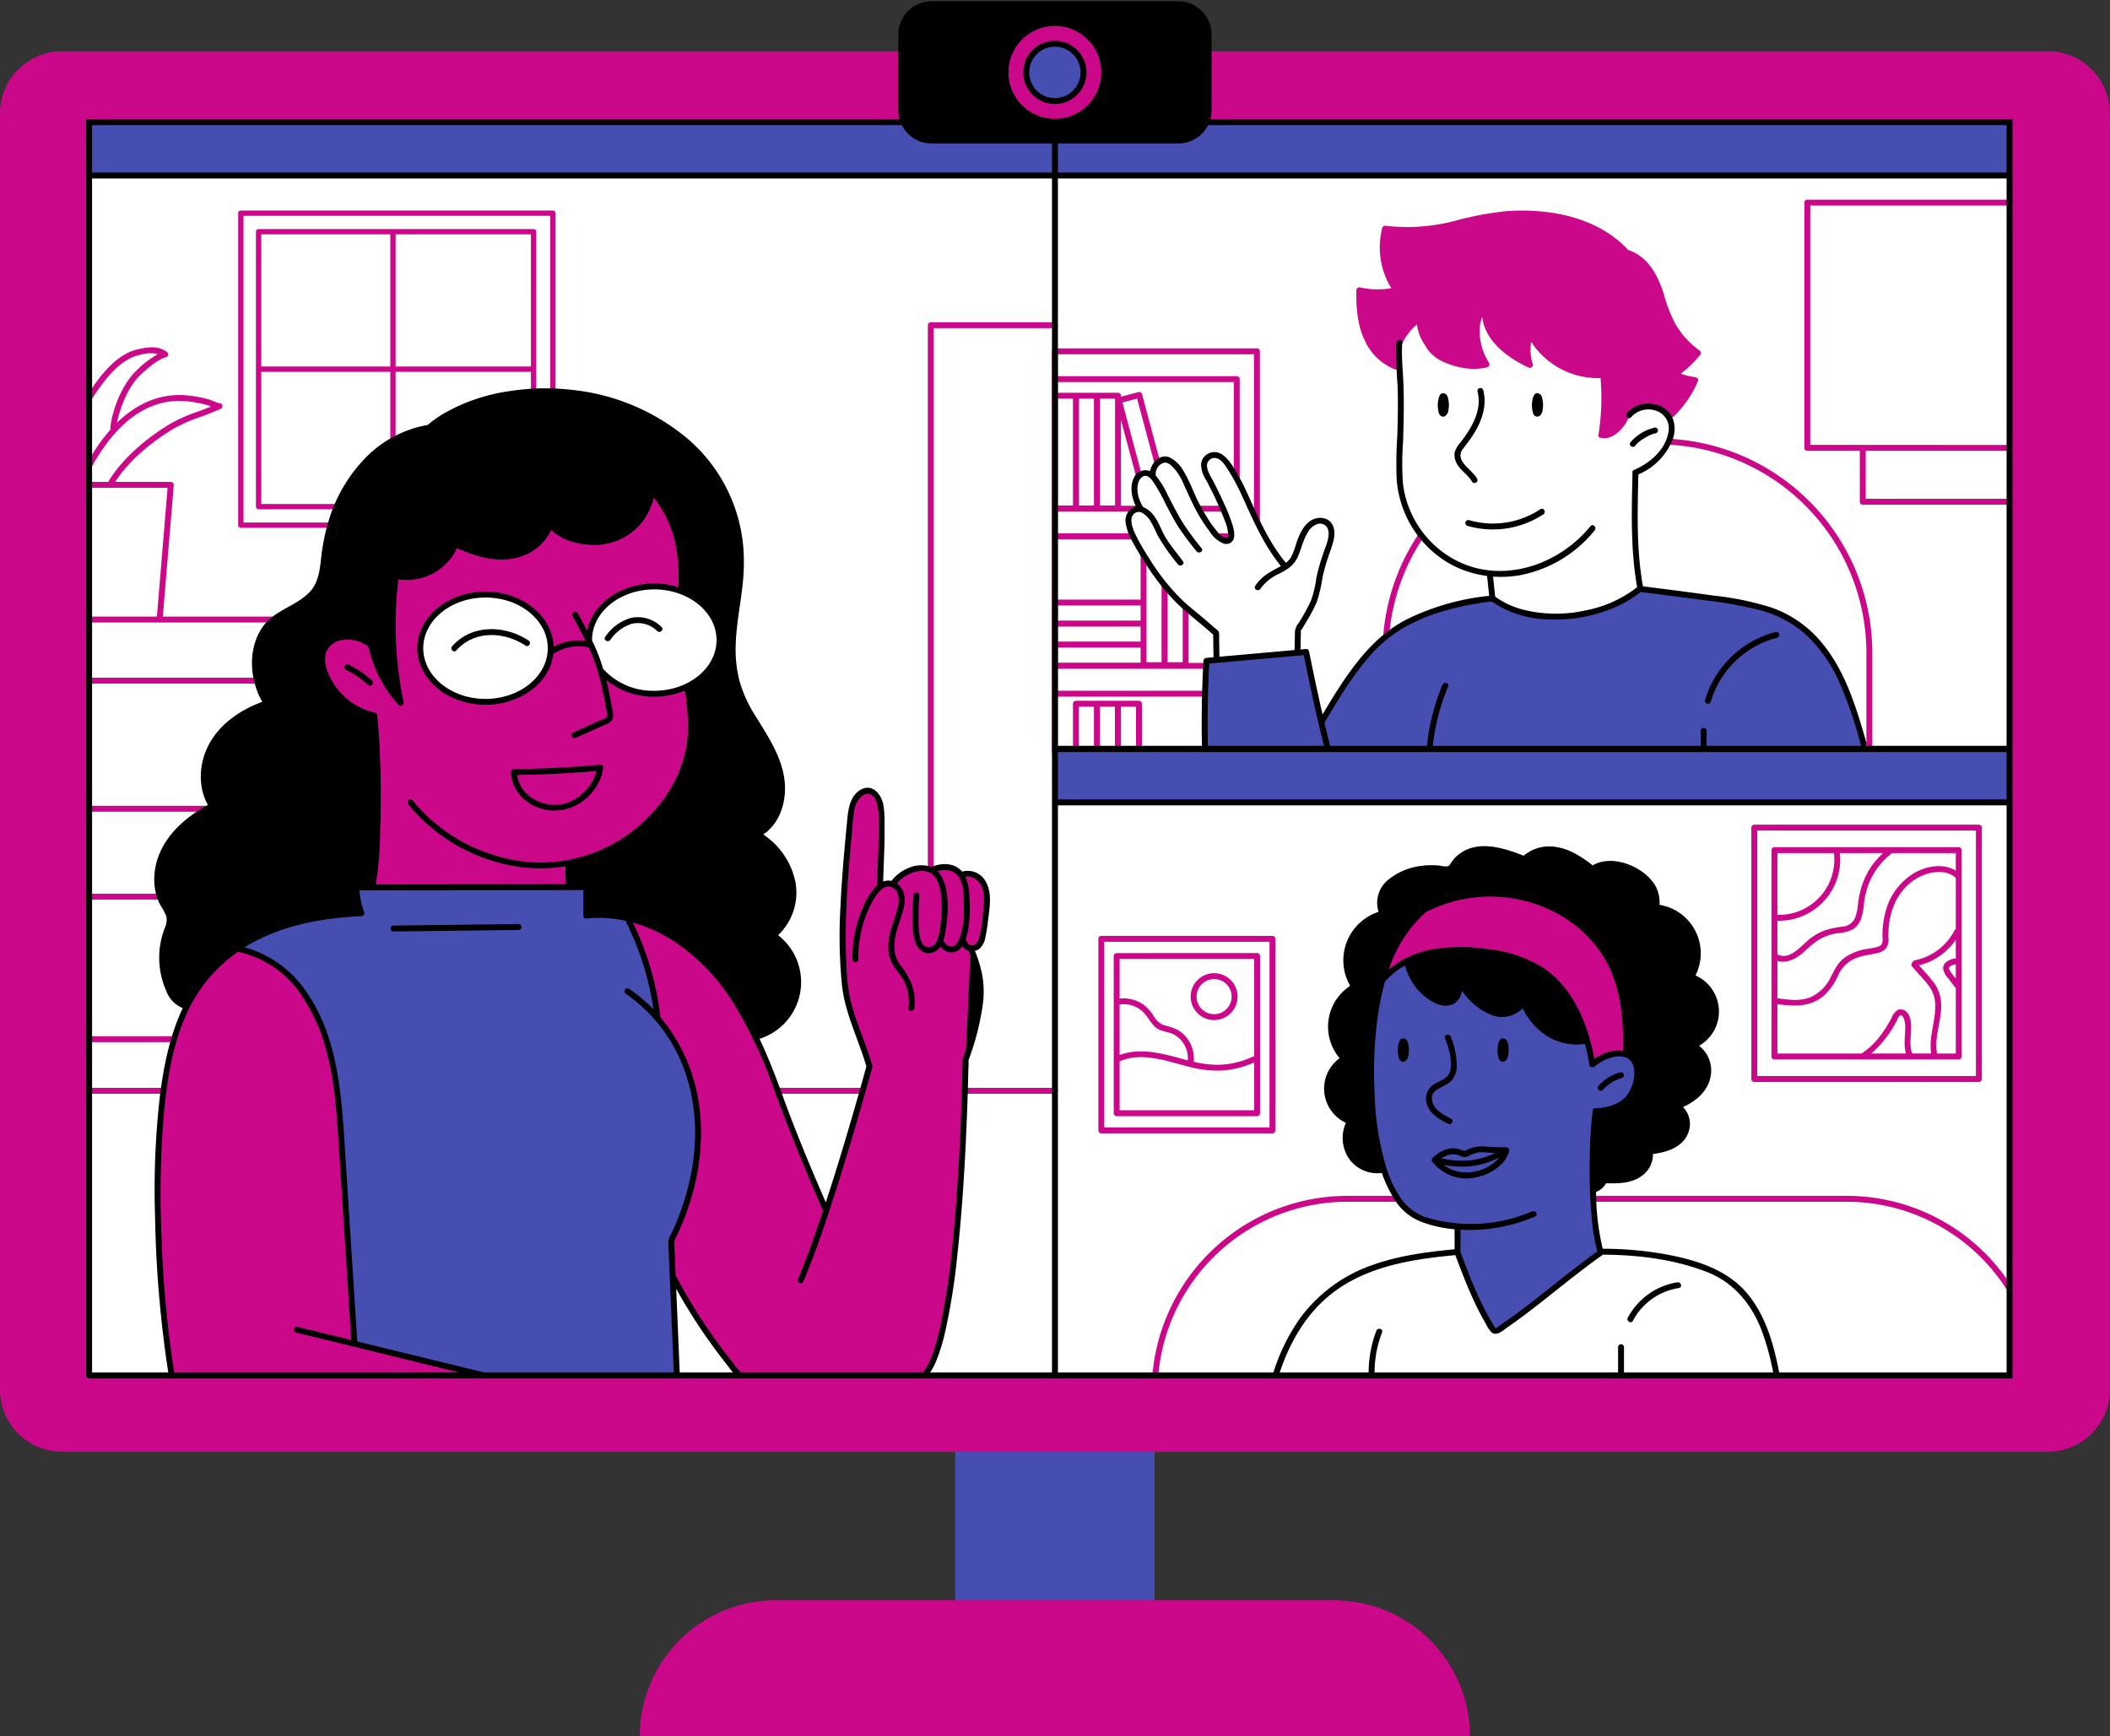 <?xml version="1.0" encoding="UTF-8" standalone="no"?><svg xmlns="http://www.w3.org/2000/svg" xmlns:xlink="http://www.w3.org/1999/xlink" data-name="Layer 1" fill="#000000" height="402.7" preserveAspectRatio="xMidYMid meet" version="1" viewBox="-0.0 -0.3 489.4 402.7" width="489.4" zoomAndPan="magnify"><rect x="-0.0" y="-0.3" width="489.4" height="402.7" fill="#333333" stroke="none"/><g id="change1_1"><path d="M478.826,327.655H13.707V18.828H478.826Z" fill="#ffffff"/></g><g id="change2_1"><path d="M159.303,158.997c-4.99,2.141-9.241,1.528-14.337.225a4.859,4.859,0,0,0-1.609-.959c-1.217-.43-3.408-1.762-3.73-2.372a20.456,20.456,0,0,1-.796-2.89,26.981,26.981,0,0,0-1.696-3.873,4.429,4.429,0,0,0-.556-.819,5.236,5.236,0,0,0-.202-.738,2.878,2.878,0,0,0,.115-.37,15.718,15.718,0,0,1,3.533-7.003,9.277,9.277,0,0,1,2.961-2.379,4.396,4.396,0,0,0,1.08-.167c2.078-.604,4.398-1.614,6.572-1.778,2.379-.179,4.726.561,7.126.37a4.2,4.2,0,0,0,4.118-4.118,13.175,13.175,0,0,0-1.353-5.622,4.283,4.283,0,0,0-.537-.875,42.351,42.351,0,0,0-5.582-12.213,4.172,4.172,0,0,0-7.111,0c-3.654,5.706-7.362,7.789-14.114,7.96-1.508.038-2.937.086-4.345.196.002-.019.011-.035.011-.054V49.146a.616.616,0,0,0-.616-.616H55.86a.616.616,0,0,0-.616.616v72.372a.616.616,0,0,0,.616.616h68.953c-.649.136-1.302.291-1.97.487-5.476,1.607-9.514,4.066-15.35,2.524-2.593-.685-4.191-1.137-6.688.356-2.437,1.457-4.853,2.999-7.29,4.46-2.151,1.29-3.634,2.412-4.483,4.848-1.134,3.255-.758,7.311-.809,10.711-.034,2.311-.017,4.623.039,6.934a19.446,19.446,0,0,0-3.037-4.4,7.409,7.409,0,0,0-11.877,1.777c-2.028,4.077.779,9.816,3.343,13.019,2.143,2.678,5.013,4.888,8.194,5.241a237.813,237.813,0,0,1-.706,28.477,4.441,4.441,0,0,0,.015.937,4.164,4.164,0,0,0-1.224,2.678c-.011.082-.014.165-.02.248-.001.059-.005.117-.004.176a4.159,4.159,0,0,0,.981,2.854c1.883,2.29,5.303,1.833,7.921,1.703l.006,0c6.436,1.28,13.467.528,19.901.446,7.218-.092,16.645,1.367,23.163-2.037a3.631,3.631,0,0,0,1.895-2.184c3.235-.323,6.062-.35,9.041-2.421a41.231,41.231,0,0,0,8.395-8.546,57.601,57.601,0,0,0,10.517-21.886,3.902,3.902,0,0,0-.383-2.975C167.673,163.012,163.766,157.082,159.303,158.997ZM56.477,120.902V49.763h71.14v71.14ZM127.834,151.82c-.529,1.162-1.086,2.31-1.645,3.458-.155.281-.314.559-.443.853-.236.281-.476.56-.695.852a8.449,8.449,0,0,0-.695,1.105,2.996,2.996,0,0,0-.411.218,26.052,26.052,0,0,1-6.274,3.464c-1.622.581-3.287.741-4.893,1.22a2.655,2.655,0,0,0-.332-.096c-5.57-.76-9.521-3.143-13.387-6.72a14.693,14.693,0,0,1-.663-1.664c-.922-2.905-.565-6.19-.223-9.287a15.438,15.438,0,0,1,6.8-6.148,15.704,15.704,0,0,1,6.13-1.687,3.424,3.424,0,0,0,1.843.034c.431.166.843.393,1.287.527,1.095.33,2.238.313,3.33.678a17.589,17.589,0,0,0,3.647.91,18.763,18.763,0,0,1,3.135,2.73c1.382,1.506,2.141,3.54,3.194,5.271a40.326,40.326,0,0,1,.325,4.238C127.855,151.792,127.842,151.804,127.834,151.82Zm-4.072-98.994H59.982a.616.616,0,0,0-.617.617v63.779a.616.616,0,0,0,.617.616h63.78a.616.616,0,0,0,.616-.616V53.443A.616.616,0,0,0,123.762,52.826Zm-33.233,63.779h-29.93V85.948h29.93Zm0-31.89h-29.93V54.059h29.93Zm32.616,31.89H91.762V85.948h31.384Zm0-31.89H91.762V54.059h31.384ZM295.137,262.593a.686.686,0,0,0,.686-.686V217.471a.686.686,0,0,0-.686-.686h-39.693a.686.686,0,0,0-.686.686v44.435a.686.686,0,0,0,.686.686Zm-39.007-44.435h38.32V261.22h-38.32Zm35.447,2.614H259.005a.686.686,0,0,0-.686.686v36.464a.686.686,0,0,0,.686.686h32.572a.686.686,0,0,0,.686-.686v-36.464A.686.686,0,0,0,291.577,220.771Zm-31.886,11.92a.636.636,0,0,0,.064.003,6.457,6.457,0,0,1,5.575,1.952c1.193,1.272,1.865,3.056,3.499,3.878a26.909,26.909,0,0,0,2.772.823,5.996,5.996,0,0,1,2.245,1.544,6.27,6.27,0,0,1,1.655,4.757c-.505-.13-1.011-.26-1.514-.397-4.651-1.268-9.642-2.577-14.296-.835Zm31.2,24.544h-31.2V245.893c5.097-2.254,10.749-.1,15.804,1.179a25.837,25.837,0,0,0,8.028.939,21.322,21.322,0,0,0,7.367-1.871Zm0-12.45a.682.682,0,0,0-.405.051,19.597,19.597,0,0,1-8.047,1.845,23.782,23.782,0,0,1-5.589-.71.678.678,0,0,0,.022-.069,7.518,7.518,0,0,0-1.609-5.451,7.602,7.602,0,0,0-2.197-1.921,17.368,17.368,0,0,0-3.198-1.054,5.148,5.148,0,0,1-2.358-2.225,10.257,10.257,0,0,0-2.026-2.315,7.884,7.884,0,0,0-5.793-1.594v-9.197h31.2Zm115.32-53.115v58.314a.686.686,0,0,0,.686.686h52.092a.686.686,0,0,0,.686-.686V191.67a.686.686,0,0,0-.686-.686H406.897A.686.686,0,0,0,406.211,191.67Zm1.373.686h50.719v56.941H407.584Zm-123.428-74.05c.021.026.046.047.068.073H278.341c-.048-.143-.095-.287-.152-.426a7.664,7.664,0,0,0-.432-.946h5.545c.025.056.045.115.071.17.033.073.069.144.109.213A7.855,7.855,0,0,0,284.156,118.306Zm8.064,55.893V151.885c-.453.07-.912.113-1.373.139v21.489h-3.303v-12.9a.686.686,0,0,0-.686-.686H245.356v-5.091h41.501a.686.686,0,0,0,.686-.686v-1.903c-.055.012-.11.019-.165.033a2.615,2.615,0,0,1-1.208.019v1.165H275.686V140.968c-.009-.011-.02-.02-.029-.031q-.057-.057-.11-.119c-.057-.067-.119-.13-.179-.195a2.065,2.065,0,0,1-.203-.12c-.221-.155-.434-.326-.644-.495q-.062-.05-.12-.105c-.031-.029-.058-.063-.088-.094v13.502h-3.493V136.305c-.152-.114-.3-.234-.446-.355a1.726,1.726,0,0,1-.209-.206,5.488,5.488,0,0,1-.569-.755,3.486,3.486,0,0,1-.177-.405v18.728h-3.493V129.543c-.016-.021-.034-.042-.051-.063-.094-.121-.2-.245-.283-.377a2.034,2.034,0,0,1-.141-.277,8.561,8.561,0,0,1-.481-1.327c-.008-.028-.005-.056-.011-.085-.024-.044-.041-.092-.064-.137a.676.676,0,0,0-.342.581v10.927H245.356v-14h17.831a2.685,2.685,0,0,1-.632-1.046,1.992,1.992,0,0,1-.061-.327H245.356v-5.033h17.686a2.988,2.988,0,0,1,1.379-.658,7.617,7.617,0,0,1-.392-.714h-4.03V97.091l3.628,13.566a2.875,2.875,0,0,1,.663-.603,2.182,2.182,0,0,1,.535-.23l-4.484-16.768,3.402-.909,4.079,15.254a2.773,2.773,0,0,1,1.189-.866l-4.12-15.405a.693.693,0,0,0-.84-.487l-4.053,1.083v-.232a.686.686,0,0,0-.686-.686H245.356V88.327h40.815v21.381c.152.19.304.38.445.579.114.162.217.331.315.502.203.355.386.721.596,1.072.007.013.01.028.017.041V87.641a.686.686,0,0,0-.686-.686H245.356V81.881h45.491v38.593a2.772,2.772,0,0,1,1.373,1.18V81.195a.686.686,0,0,0-.686-.686H244.67a.686.686,0,0,0-.686.686v93.004a.686.686,0,0,0,.686.686h46.864A.686.686,0,0,0,292.219,174.199Zm-46.845-34.042h19.18v3.493h-19.18Zm0,4.894h19.18v3.464h-19.18Zm0,4.866h19.18v3.492h-19.18Zm9.759-57.736h3.493v24.766h-3.493Zm-4.865,0h3.464v24.766h-3.464Zm-4.894,0h3.492v24.766h-3.492Zm8.358,80.682H250.24v-9.239h3.493Zm4.865,0h-3.464v-9.239h3.464Zm4.894,0H259.999v-9.239h3.492Zm22.679,0H264.864v-9.926a.686.686,0,0,0-.686-.686H249.553a.686.686,0,0,0-.686.686v9.926h-3.511V161.299h40.815Zm-4.657-49.35c-.029-.033-.057-.068-.087-.101h4.545a2.703,2.703,0,0,0-.147.842c-.002.177-.012.353-.016.53h-2.876a3.899,3.899,0,0,0-.519-.591c-.227-.201-.474-.382-.719-.561C281.637,123.589,281.576,123.551,281.514,123.513ZM454.316,196.214H411.57a.686.686,0,0,0-.686.686v47.853a.686.686,0,0,0,.686.686h20.098a.564.564,0,0,0,.489,0h22.16a.686.686,0,0,0,.686-.686V196.9A.686.686,0,0,0,454.316,196.214Zm-42.06,1.373H425.377c.001.008-.003.013-.002.022a12.828,12.828,0,0,1-13.119,14.292Zm0,15.687a14.19,14.19,0,0,0,14.491-15.665c-.001-.008-.006-.014-.007-.022h10.02a17.8,17.8,0,0,0-3.853,4.989,20.206,20.206,0,0,0-1.967,6.931,10.546,10.546,0,0,1-.745,3.241,3.409,3.409,0,0,1-2.777,1.886,21.783,21.783,0,0,0-4.036.827,13.032,13.032,0,0,0-3.431,1.865c-2.023,1.54-4.778,5.301-7.696,3.743ZM434.04,244.067a25.532,25.532,0,0,0,5.972-7.741,3.383,3.383,0,0,1,.603-1.023c.364-.3.734.139.888.455a6.183,6.183,0,0,1,.385,2.829c-.051,1.833-.353,3.702.198,5.48Zm19.59-17.371-.376-.499a8.415,8.415,0,0,1-1.117-1.583.586.586,0,0,1-.028-.505c.012-.021.032-.059.039-.067.043-.056-.05.045.031-.044.038-.041.078-.08.119-.117.015-.014.014-.014.014-.016.011-.007.013-.008.036-.024a3.343,3.343,0,0,1,1.261-.478c.008-.002.013-.008.021-.01Zm0-4.631a.738.738,0,0,0-.386-.026c-1.225.278-2.716.99-2.532,2.491a4.513,4.513,0,0,0,1.13,2.058l1.526,2.024a.901.901,0,0,0,.263.228v15.227h-4.41a.735.735,0,0,0,.017-.307c-.606-3.941,1.32-7.756.959-11.705a8.571,8.571,0,0,0-1.771-4.579c-1.038-1.343-2.207-2.596-3.348-3.859a14.574,14.574,0,0,0,8.553-5.931Zm0-6.845a.597.597,0,0,0-.291.279,13.216,13.216,0,0,1-9.211,6.944.557.557,0,0,0-.455.395.706.706,0,0,0-.176,1.074c1.266,1.432,2.61,2.825,3.793,4.327a7.651,7.651,0,0,1,1.577,4.98c-.034,3.669-1.507,7.151-.959,10.847H443.52c-.002-.006,0-.011-.003-.017-.61-1.611-.358-3.321-.275-4.998.073-1.476.118-3.548-1.046-4.66a1.862,1.862,0,0,0-2.12-.376,3.851,3.851,0,0,0-1.338,1.784,29.951,29.951,0,0,1-2.793,4.388,18.101,18.101,0,0,1-4.168,3.88H412.256V232.615c3.87.545,7.823.729,10.921-2.084a14.351,14.351,0,0,0,3.15-4.535,7.594,7.594,0,0,1,4.036-4.006c1.703-.724,3.491-.794,5.249-1.264a3.512,3.512,0,0,0,1.828-1.04,3.644,3.644,0,0,0,.556-2.593c-.085-4.125,1.02-8.481,3.93-11.533a11.63,11.63,0,0,1,5.435-3.282c2.048-.532,4.547-.508,6.19,1a.658.658,0,0,0,.079.047Zm0-13.562c-2.794-1.762-6.665-1.107-9.441.428a14.664,14.664,0,0,0-6.783,8.835,20.563,20.563,0,0,0-.782,6.173,3.07,3.07,0,0,1-.14,1.582,1.741,1.741,0,0,1-1.01.662,24.774,24.774,0,0,1-2.756.517,12.414,12.414,0,0,0-4.909,2.009c-1.679,1.241-2.337,2.962-3.312,4.73a9.518,9.518,0,0,1-4.651,4.454c-2.409.936-5.101.562-7.589.196v-8.671c2.154.715,4.439-.542,6.085-1.995a24.354,24.354,0,0,1,3.463-2.857,11.798,11.798,0,0,1,4.348-1.55,8.496,8.496,0,0,0,3.765-1,4.933,4.933,0,0,0,1.787-2.507,16.53,16.53,0,0,0,.653-3.508,18.297,18.297,0,0,1,.861-3.85,16.752,16.752,0,0,1,5.38-7.518.643.643,0,0,0,.166-.201H453.63ZM281.606,236.315a5.439,5.439,0,1,0-5.439-5.439A5.445,5.445,0,0,0,281.606,236.315Zm0-9.506a4.067,4.067,0,1,1-4.067,4.067A4.072,4.072,0,0,1,281.606,226.808Zm97.77,13.354a4.897,4.897,0,0,1-.301,1.266,3.553,3.553,0,0,1-1.695,4.875l-4.413,2.239a4.174,4.174,0,0,1-6.196-3.555c-1.421-21.164-27.3-27.018-42.398-15.981-2.883,2.107-7.184-1.415-6.049-4.65,2.818-8.029,5.079-12.452,13.178-15.908,8.21-3.504,14.49-4.214,23.044-1.638C369.316,211.258,380.96,224.049,379.375,240.163ZM316.528,78.65c-1.71-3.613-2.008-7.675-1.924-11.616a.696.696,0,0,1,.869-.662,18.77,18.77,0,0,0,7.233.185A18.104,18.104,0,0,1,320.604,52.57a.687.687,0,0,1,.662-.504,44.02,44.02,0,0,0,16.067-1.101,74.334,74.334,0,0,1,11.916-2.27,47.553,47.553,0,0,1,10.222.286c6.784.939,13.485,3.591,18.187,8.718,4.65,1.51,6.941,5.99,8.306,10.378a30.635,30.635,0,0,0,2.885,7.191,20.005,20.005,0,0,0,5.312,5.714.702.702,0,0,1,.139,1.078,25.332,25.332,0,0,1-4.45,4.306,13.951,13.951,0,0,0,3.352.819.699.699,0,0,1,.593,1.033,25.335,25.335,0,0,1-5.583,8.095.695.695,0,0,1-1.145-.672,1.337,1.337,0,0,1-.524-.17,3.399,3.399,0,0,1-.608-.489,11.327,11.327,0,0,0-4.125-.812A6.885,6.885,0,0,0,378.062,95.72a.456.456,0,0,1-.013.069,9.18,9.18,0,0,1-4.194,5.195,1.547,1.547,0,0,0-.362.08,5.336,5.336,0,0,1-.943.273,6.122,6.122,0,0,1-.909.001,5.417,5.417,0,0,1-.562-.147,4.227,4.227,0,0,1-.375-.215.731.731,0,0,1-.002-.11,54.494,54.494,0,0,0,.535-13.466,18.503,18.503,0,0,1-16.08-8.38,10.52,10.52,0,0,0,.371,5.159c.202.617-.507,1.009-1.008.775-4.867-2.276-10.085-6.147-10.726-11.738a9.12,9.12,0,0,0-.595,3.61,13.659,13.659,0,0,0,2.187,7.049.693.693,0,0,1-.41,1.008c-3.501.957-7.742.02-10.915-1.599a8.965,8.965,0,0,1-3.54-3.504,11.314,11.314,0,0,1-1.878-4.821,13.139,13.139,0,0,0-3.486,4.6.546.546,0,0,1-.672.329,6.818,6.818,0,0,0-.195,1.178,1.37,1.37,0,0,1-.248.687c.129.31.245.625.395.928a1.358,1.358,0,0,1-.232,1.576c.419.468.062,1.391-.646,1.127A12.942,12.942,0,0,1,316.528,78.65Zm70.627,22.823a49.794,49.794,0,0,1,47.115,49.663v22.877a.686.686,0,0,1-.686.686H321.359a.686.686,0,0,1-.686-.686V151.137a49.447,49.447,0,0,1,8.603-27.925,2.44,2.44,0,0,0,.974,1.007,48.081,48.081,0,0,0-8.205,26.918v22.19h110.853v-22.19A48.414,48.414,0,0,0,386.653,102.83,2.778,2.778,0,0,0,387.155,101.474Zm87.804-89.89H260.053a5.079,5.079,0,0,0-.698-1.376c-6.21-8.571-19.598-10.525-27.378-2.545a6.581,6.581,0,0,0-1.935,3.921H14.418A14.418,14.418,0,0,0,0,26.002V322.025a14.418,14.418,0,0,0,14.418,14.418h207.12l3.12,6.406,38.395-2.954,4.748-3.452H474.959a14.418,14.418,0,0,0,14.418-14.418V26.002A14.418,14.418,0,0,0,474.959,11.584Zm-8.857,91.315H419.876V47.385h46.226Zm-33.357,1.373h33.357v11.125H432.745ZM20.672,112.854h18.2L36.393,142.72H20.672Zm0-1.373v-3.112a.675.675,0,0,0,.602-.348c3.961-7.253,10.83-15.802,21.183-15.3a25.451,25.451,0,0,1,5.856,1.028c.068.023.234.091.444.177.063.025.125.05.184.074-1.078.44-2.119.826-3.136,1.204a36.379,36.379,0,0,0-6.315,2.796c-6.396,3.861-11.606,8.755-14.396,13.483Zm0-5.158V92.686a.676.676,0,0,0,.58-.306c2.748-4.344,6.51-9.448,11.302-10.388a8.228,8.228,0,0,1,4.104-.172,23.424,23.424,0,0,0-5.033,3.86c-4.14,3.938-6.122,11.46-6.022,13.688A42.061,42.061,0,0,0,20.672,106.323Zm0,135.118H40.227a92.933,92.933,0,0,0-2.163,10.59H20.672Zm0,11.963h17.196q-.511,3.944-.699,7.951a.439.439,0,0,0-.144.327c.284,6.672-.387,18.576,0,25.243.328,5.645.571,26.518,2.719,31.062.169.358,1.677.598,3.98.756H20.672ZM76.295,318.743c.467-.004.827-.005,1.045,0Zm5.61-8.365c-.285-.628.202-3.311-.363-3.682.013-1.238.107-2.532.058-3.296q-.261-3.998-.497-7.999-.512-8.667-.907-17.34c-.33-7.237-.886-15.485-1.775-22.718.04-.637.043-1.286.029-1.94h82.373a39.906,39.906,0,0,1,.9,6.758c.203,4.588-.599,9.049-1.365,13.553a42.055,42.055,0,0,1-1.339,6.132,45.902,45.902,0,0,1-2.998,6.628,1.315,1.315,0,0,0-.107.953,1.656,1.656,0,0,0-.13.337,4.916,4.916,0,0,0-.078,1.184c.003.298.024.595.046.891a30.859,30.859,0,0,0,.314,6.358.885.885,0,0,0,.09.217,1.287,1.287,0,0,0,.191.662c2.34,3.821,4.58,7.722,7.191,11.368q3.693,5.158,7.413,10.297H107.895C107.959,316.411,82.959,312.699,81.905,310.378Zm98.969-56.151a2.01,2.01,0,0,0,.199-.823H200.06c-1.117,3.554-2.394,7.075-3.478,10.579q-1.488,4.809-2.926,9.633c-.625,2.097-1.409,4.24-1.924,6.41-1.962-3.97-3.813-7.995-5.508-12.086q-1.534-3.701-2.926-7.458A56.337,56.337,0,0,0,180.874,254.227Zm33.723,64.516c2.216-2.153,2.878-5.247,3.592-8.236a68.832,68.832,0,0,0,1.94-11.556,3.023,3.023,0,0,0,.223-.815c.64-4.894,1.34-9.785,1.825-14.697.235-2.377.404-4.759.486-7.146a32.014,32.014,0,0,0,.107-3.967,113.368,113.368,0,0,0,.804-12.176q.119-3.373.239-6.745h20.876a.686.686,0,0,0,0-1.373H223.861a35.279,35.279,0,0,0-.123-6.005,2.251,2.251,0,0,0,.116-.237c1.651-4.423,3.408-8.932,3.867-13.668.418-4.315-1.126-8.386-2.519-12.402a3.63,3.63,0,0,0,2.967-2.47,13.46,13.46,0,0,0,.576-3.99c.094-1.333.201-2.667.28-4.001a8.327,8.327,0,0,0-.823-4.435,4.559,4.559,0,0,0-2.434-2.436,2.459,2.459,0,0,0-2.456.251c-.059.042-.113.091-.171.135-.046-.058-.086-.122-.134-.18a4.969,4.969,0,0,0-2.199-1.491,5.046,5.046,0,0,0-2.442-.068c-.148.017-.296.033-.446.036a2.166,2.166,0,0,0-1.345.543V75.827h28.112a.686.686,0,1,0,0-1.373H215.89a.686.686,0,0,0-.686.686V201.278a5.29,5.29,0,0,0-2.416-.176,9.126,9.126,0,0,0-3.45,1.304,6.669,6.669,0,0,0-2.388,2.299,3.022,3.022,0,0,0-2.38.375c-.037.024-.061.059-.098.084.164-3.227.278-6.457.277-9.689-.001-2.367-.034-4.738-.136-7.103-.082-1.919-.453-3.755-2.218-4.814a2.069,2.069,0,0,0-2.078,0c-2.394,1.407-2.838,4.038-3.093,6.583-.211,2.105-.349,4.216-.458,6.329a19.961,19.961,0,0,0-.768,7.068c-.299,2.752-.57,5.506-.714,8.265a57.85,57.85,0,0,0,.472,10.044,2.238,2.238,0,0,0-.024.277,52.593,52.593,0,0,0,1.652,13.202,47.852,47.852,0,0,0,2.207,6.298,18.311,18.311,0,0,0,2.421,4.43c-.403,2.006-.939,3.997-1.533,5.978H180.778l-3.231-7.531a33.65,33.65,0,0,1-2.294-5.896,2.878,2.878,0,0,0,1.383-3.171c-.549-3.113-2.815-5.582-4.861-7.851a68.703,68.703,0,0,0-6.376-6.206,72.222,72.222,0,0,0-15.049-9.944,2.929,2.929,0,0,0-3.092.233,1.492,1.492,0,0,0-1.311,2.075,87.239,87.239,0,0,1,6.522,21.974,1.213,1.213,0,0,0,.102.269,1.421,1.421,0,0,0,.312.738,40.404,40.404,0,0,1,7.597,15.31H78.384c-.465-6.331-3.114-13.109-5.615-17.817-2.015-3.791-4.373-7.593-7.959-10.08-3.353-2.326-6.816-2.776-10.372-4.239a3.737,3.737,0,0,0-4.799,1.275c-2.628-.332-5.476,1.266-5.4,4.604a33.712,33.712,0,0,1-.932,8.087,29.892,29.892,0,0,0-1.856,4.5,5.2,5.2,0,0,0-.85,1.706h-19.93V208.367h29.15a.686.686,0,0,0,0-1.373h-29.15V187.988H68.625a.686.686,0,1,0,0-1.373H20.672V158.272H67.975a.686.686,0,1,0,0-1.373H20.672V144.093H67.975a.686.686,0,1,0,0-1.373H37.77l2.531-30.497c.001-.009-.004-.018-.003-.027s.006-.019.006-.029a.647.647,0,0,0-.022-.109.678.678,0,0,0-.026-.129.654.654,0,0,0-.066-.118.431.431,0,0,0-.175-.188.655.655,0,0,0-.105-.071.686.686,0,0,0-.135-.039.634.634,0,0,0-.1-.029c-.009-.001-.017.004-.027.003s-.02-.006-.03-.006H26.715c2.768-4.319,7.594-8.751,13.485-12.309a35.538,35.538,0,0,1,6.082-2.683c1.53-.567,3.111-1.153,4.806-1.917a.768.768,0,0,0,.204-.106.686.686,0,0,0-.476-1.243c-.304-.068-1.194-.43-1.542-.571-.279-.114-.496-.198-.57-.221A26.831,26.831,0,0,0,42.523,91.35c-5.588-.267-10.794,1.928-15.383,6.403.53-2.751,2.275-8.075,5.431-11.077,3.97-3.777,5.813-4.08,5.813-4.081a.686.686,0,0,0,.337-1.24c-2.15-1.549-4.23-1.14-6.487-.698-4.91.963-8.722,5.731-11.563,10.087V28.041h445.43v17.971H419.19a.686.686,0,0,0-.686.686v56.886a.686.686,0,0,0,.686.686h12.183v11.812a.686.686,0,0,0,.686.686h34.043V297.318a45.383,45.383,0,0,0-37.761-20.234H312.508a45.445,45.445,0,0,0-45.227,41.659Zm54.061,0a44.072,44.072,0,0,1,43.85-40.286H428.341a44.031,44.031,0,0,1,37.761,21.436v18.851ZM340.94,402.43v0H148.4v0a31.524,31.524,0,0,1,31.524-31.524h41.615l3.12-3.887H263.591l4.21,3.887h41.615A31.524,31.524,0,0,1,340.94,402.43Z" fill="#cc088a"/></g><g id="change3_1"><path d="M380.689,246.9a7.329,7.329,0,0,1,.554,7.167c-.973,1.852-2.737,3.203-4.313,4.515-1.706,1.421-3.546,3.405-5.869,3.663-.126,1.039-.107,2.114-.144,3.139q-.133,3.673-.265,7.346a2.007,2.007,0,0,1-.901,1.657c.041,3.286.166,6.57.422,9.847a2.124,2.124,0,0,1-.032.554A12.043,12.043,0,0,1,370.49,287.9c.035.05.092.078.122.133a1.532,1.532,0,0,1,.234.705,1.135,1.135,0,0,1-.185,1.622c-.159.136-.323.265-.481.401-.009.01-.015.022-.024.031a.596.596,0,0,1-.059.054c-.088.071-.178.138-.268.206q-8.514,7.222-17.708,13.581a1.425,1.425,0,0,1-.093.276,1.465,1.465,0,0,1-.82.631c-.103.036-.203.078-.304.118a7.518,7.518,0,0,0-2.529,1.747,1.297,1.297,0,0,1-1.261.333.529.529,0,0,1-.065.015h-.179a.683.683,0,0,1-.346-.094l-.139-.107a.685.685,0,0,1-.176-.303l-.013-.1c-.03-.04-.069-.06-.097-.105a88.567,88.567,0,0,1-5.818-11.569,27.412,27.412,0,0,1-2.159-5.958,27.343,27.343,0,0,1-.043-5.043c-1.818-.348-3.639-.683-5.454-1.05a14.661,14.661,0,0,1-4.55-1.573,9.701,9.701,0,0,1-3.566-4.033,5.656,5.656,0,0,1-.471-.671,5.912,5.912,0,0,1-.522-1.25c-.254-.476-.521-.946-.748-1.435a10.055,10.055,0,0,1-1.207-1.946,28.885,28.885,0,0,1-1.216-3.269,2.378,2.378,0,0,1-.062-.32,3.716,3.716,0,0,1-2.1-1.836c-2.928-5.391-2.667-12.226-2.618-18.212a48.636,48.636,0,0,1,2.434-15.447,4.328,4.328,0,0,1,.921-4.445c.038-.038.074-.076.112-.115a3.98,3.98,0,0,1,1.821-2.103,9.376,9.376,0,0,1,1.201-1.158,8.414,8.414,0,0,1,1.564-1.052,3.763,3.763,0,0,1,1.422-1.405c6.258-3.525,15.126-4.205,22.324-2.058a20.801,20.801,0,0,1,15.685,8.855,36.448,36.448,0,0,1,5.348,11.967,21.175,21.175,0,0,1,.276,3.822,6.262,6.262,0,0,1,.844.661c.224-.125.431-.262.665-.38,1.776-.896,3.28-2.094,5.384-2.085A5.768,5.768,0,0,1,380.689,246.9Zm49.843-73.442h35.57v12.367H244.689V173.458h34.82c-.001-.041-.009-.077-.008-.119q.275-9.289.091-18.582a2.074,2.074,0,0,1,2.059-2.059,25.034,25.034,0,0,0,3.03.104c1.23-.199,2.469-.338,3.71-.438a100.695,100.695,0,0,1,13.301-1.355,2.086,2.086,0,0,1,2.059,2.059,1.765,1.765,0,0,1-.204.895q1.658,6.485,2.874,13.071c.105-.076.211-.151.313-.235a4.316,4.316,0,0,1,.925-1.383,30.288,30.288,0,0,0,2.486-4.476c1.009-1.766,2.233-3.412,3.386-5.085,1.034-1.5,1.987-3.476,3.787-4.012a26.245,26.245,0,0,1,10.829-8.675c5.373-2.346,11.175-3.383,16.877-4.604a2.187,2.187,0,0,1,.662-.034,2.018,2.018,0,0,1,1.295.232,34.362,34.362,0,0,0,8.457,3.525,30.99,30.99,0,0,0,6.637.668,60.147,60.147,0,0,0,9.411-2.166,88.677,88.677,0,0,0,9.376-4.106,2.298,2.298,0,0,1,1.954-.057l9.027,1.224c2.618.355,5.344.567,7.948,1.135a41.629,41.629,0,0,1,11.988,2.608,21.216,21.216,0,0,1,9.623,6.67,44.725,44.725,0,0,1,6.416,10.337c1.692,4.008,2.901,8.27,4.309,12.387A1.833,1.833,0,0,1,430.532,173.458Zm-.675,0a2.206,2.206,0,0,1-.404-.077c-.016.027-.039.05-.055.077Zm-268.57,81.183a44.19,44.19,0,0,0-9.407-19.529,1.504,1.504,0,0,0,.144-.826,55.959,55.959,0,0,0-3.772-14.53c-.75-2.13-1.577-4.235-2.494-6.307a2.075,2.075,0,0,0-1.451-2.432,15.967,15.967,0,0,0-4.925-.033,21.331,21.331,0,0,1-2.377.035c-.161-.006-.322-.016-.483-.024q.009-.365.018-.729.028-1.137.055-2.274a1.238,1.238,0,0,0,.104-1.488c-.98-1.659-2.817-1.649-4.52-1.445-2.373.284-4.756.466-7.146.519-2.386.053-4.769-.024-7.148-.201a29.03,29.03,0,0,0-5.999,0,1.258,1.258,0,0,0-1.09-.215c-.294.07-.59.107-.885.161a42.355,42.355,0,0,0-4.452.348c-3.171-.041-6.361-.512-9.532-.495-2.425.013-4.841.38-7.267.225-1.848-.118-3.582-.344-5.282.336a1.32,1.32,0,0,0-.988.385,1.362,1.362,0,0,0-.353,1.335l1.042,3.044a63.286,63.286,0,0,0-8.613.33c-2.341.203-4.677.5-6.997.878q-1.818.296-3.623.674-.773.162-1.543.338-.513.118-1.025.242-.843.042-.34.201a2.833,2.833,0,0,0-3.377,1.917,2.586,2.586,0,0,0-.066.866,1.948,1.948,0,0,0-1.956.958,2.073,2.073,0,0,0,.739,2.817,49.891,49.891,0,0,1,10.571,5.803l.013.012a38.183,38.183,0,0,1,4.74,5.872c.319.498.63,1.002.947,1.501.469,1.149.932,2.303,1.409,3.434l2.894,6.854c.452,3.465,1.155,6.902,1.751,10.347q.351,4.946.865,9.878l.262,5.464c-.018.46-.022.919-.046,1.379a2.704,2.704,0,0,0,.167,1.127l.92,19.163a2.728,2.728,0,0,0,.478,1.445c.122,2.293.287,4.585.519,6.871a1.783,1.783,0,0,0,.108.424c.027,3.532.005,7.065-.003,10.595a1.277,1.277,0,0,0,1.291,1.313,3.801,3.801,0,0,0,.796.441c4.239,1.692,8.738,2.439,13.172,3.428q7.037,1.569,13.888,3.842a2.347,2.347,0,0,0,2.353-.394q7.729.439,15.473.224a2.229,2.229,0,0,0,.862.13c3.32-.21,6.657-.006,9.978.104l10.066.333a2.456,2.456,0,0,0,1.268-.324c.054-.005.103.002.16-.006.573-.087,1.139-.209,1.702-.346.207.021.414.037.621.064q.494.07.988.143a3.082,3.082,0,0,0,1.115.046,1.516,1.516,0,0,0,1.1-1.062,6.157,6.157,0,0,0,.099-1.461q.021-.667.042-1.334a1.34,1.34,0,0,0-.445-.994c.002-.059.02-.107.018-.168q-.164-6.942-.328-13.884-.081-3.408-.161-6.816c-.042-1.77.142-3.611-.455-5.227C160.662,277.835,163.784,265.857,161.287,254.642Zm83.402-226.6H20.672V40.409H466.102V28.041ZM244.67,23.137a6.644,6.644,0,1,0-6.644-6.644A6.644,6.644,0,0,0,244.67,23.137ZM221.538,370.906h46.263V336.444h-46.263Z" fill="#464eb2"/></g><g id="change4_1"><path d="M378.144,102.328a10.691,10.691,0,0,1,5.727-3.466.691.691,0,0,1,.686.686.706.706,0,0,1-.686.686l-.003,0-.019.005c-.044.01-.088.018-.132.028-.096.022-.191.05-.285.079-.103.032-.206.068-.308.106-.063.024-.126.049-.188.074l-.009.003-.049.021a13.283,13.283,0,0,0-1.461.771q-.363.221-.712.463c-.117.081-.231.165-.346.249l-.064.048q-.084.066-.167.134a6.68,6.68,0,0,0-.502.454c-.075.076-.144.155-.216.234l-.01.011c-.021.036-.05.071-.073.105a.686.686,0,0,1-1.185-.693Zm88.644-74.973v292.074H296.051a.759.759,0,0,1-.441,0H244.002l0,0H20.671a.686.686,0,0,1-.686-.686V40.67h0V27.355H208.648a7.658,7.658,0,0,1-.29-2.066V7.697A7.706,7.706,0,0,1,216.055,0h57.267a7.706,7.706,0,0,1,7.697,7.697v17.592a7.666,7.666,0,0,1-.29,2.066ZM280.198,28.728a7.699,7.699,0,0,1-6.876,4.258H245.375v6.736H465.416V28.728ZM233.895,16.493A10.774,10.774,0,1,0,244.67,5.718,10.774,10.774,0,0,0,233.895,16.493ZM21.358,39.722H244.002V32.986H216.055a7.699,7.699,0,0,1-6.876-4.258H21.358ZM185.109,296.317c1.782-4.213,3.325-8.529,4.805-12.856.334-.976.652-1.958.979-2.937q-2.292-5.248-4.483-10.54-3.501-8.422-6.647-16.977a106.507,106.507,0,0,0-9.36-20.193,46.63,46.63,0,0,0-14.676-15.155,34.861,34.861,0,0,0-8.932-3.951,67.581,67.581,0,0,1,6.376,21.838.593.593,0,0,1-.008.086,40.162,40.162,0,0,1,8.303,16.686c2.216,9.475,1.051,19.511-2.226,28.598q-.603,1.672-1.299,3.307-.359.847-.74,1.684a10.406,10.406,0,0,0-.787,1.66c.029-.119-.026.042-.033.136a4.195,4.195,0,0,0,.02.482q.102,2.435.205,4.871.053,1.254.105,2.507a132.058,132.058,0,0,0,7.095,11.823q1.98,2.936,4.117,5.761,1.086,1.436,2.215,2.84a10.925,10.925,0,0,0,1.752,2.068H214.03c.132-.147.257-.291.327-.385a16.477,16.477,0,0,0,2.22-4.667,59.864,59.864,0,0,0,1.838-7.086,179.435,179.435,0,0,0,2.609-18.468c.65-6.578,1.109-13.175,1.462-19.776q.421-7.87.641-15.75c.059-2.087.112-4.174.139-6.261a.593.593,0,0,1,.028-.348c.282-.724.527-1.466.773-2.207l1.009-21.756c-.137-.378-.285-.756-.434-1.133a1.972,1.972,0,0,1-1.429-1.119,2.971,2.971,0,0,1-5.09.151c-.014.02-.022.044-.036.064a3.331,3.331,0,0,1-3.246,1.462,3.614,3.614,0,0,1-2.463-2.333,13.495,13.495,0,0,1-.671-4.81,52.424,52.424,0,0,1,.172-6.236c.075-.875,1.448-.88,1.373,0a52.951,52.951,0,0,0-.189,5.599,15.815,15.815,0,0,0,.446,4.581c.277.83.874,1.897,1.879,1.876a2.38,2.38,0,0,0,2.002-1.726.508.508,0,0,1,.111-.294c.005-.016.013-.032.018-.048a15.944,15.944,0,0,0,.629-3.305,30.761,30.761,0,0,0,.304-4.262c-.059-2.438-.416-7.101-3.347-7.917-2.517-.701-5.408.77-7.068,2.707a4.469,4.469,0,0,1,1.637,2.46c.484,1.861-.157,3.769-.74,5.526-1.186,3.573-2.588,7.51-.171,10.887a17.958,17.958,0,0,1,2.8,4.775,12.208,12.208,0,0,1,.526,5.263c-.101.868-1.475.876-1.373,0a11.221,11.221,0,0,0-.671-5.437c-.712-1.811-2.094-3.118-3.035-4.782-1.599-2.828-.953-6.143-.046-9.081a32.524,32.524,0,0,0,1.446-4.887c.208-1.468-.185-3.561-1.898-3.956-1.478-.341-2.717,1.144-3.425,2.23a23.742,23.742,0,0,0-2.296,4.623,26.861,26.861,0,0,0-1.695,10.016.687.687,0,0,1-1.373,0,28.14,28.14,0,0,1,2.567-12.354,14.912,14.912,0,0,1,3.16-4.847c.054-3.218.241-6.431.317-9.649.042-1.77.024-3.537.013-5.307a11.624,11.624,0,0,0-.619-4.717c-.588-1.308-1.761-2.062-3.067-1.157a5.363,5.363,0,0,0-1.92,3.384,39.318,39.318,0,0,0-.512,4.604q-.226,2.393-.439,4.787c-.517,5.846-.947,11.703-1.038,17.573q-.066,4.273.123,8.545a46.481,46.481,0,0,0,.906,8.336c1.216,5.281,3.625,10.221,5.116,15.427.003.01,0,.017.002.027a.638.638,0,0,1,.011.137.623.623,0,0,1-.012.19c-.001.004,0,.007-.001.011-.386,1.425-.783,2.848-1.182,4.269q-3.027,10.786-6.367,21.482c-2.542,8.096-5.178,16.204-8.486,24.025C185.951,297.822,184.769,297.121,185.109,296.317Zm41.852-78.622a24.502,24.502,0,0,0,1.009-5.928c.231-2.083.576-4.444-.294-6.43-.6-1.37-2.198-2.655-3.758-2.279a12.317,12.317,0,0,1,.938,4.879,31.189,31.189,0,0,1-.385,7.796,15.127,15.127,0,0,1-.502,1.808c.246.657.557,1.389,1.351,1.438A1.645,1.645,0,0,0,226.962,217.695Zm-9.519-15.933c2.087,2.09,2.408,6.048,2.386,8.699a37.189,37.189,0,0,1-.47,4.911,13.666,13.666,0,0,1-.533,2.405,2.09,2.09,0,0,0,1.711,1.466c.981.067,1.524-.755,1.885-1.562a17.83,17.83,0,0,0,1.122-7.534c-.028-2.141.109-4.658-.906-6.616C221.586,201.501,219.423,201.219,217.442,201.762Zm-61.16,116.295q-.225-5.356-.45-10.713-.242-5.762-.484-11.525a.604.604,0,0,1-.003-.077q-.079-1.865-.157-3.729l-.175-4.163a4.548,4.548,0,0,1,.744-2.078,61.267,61.267,0,0,0,2.757-6.961c2.957-9.054,3.755-18.945,1.095-28.172a36.562,36.562,0,0,0-14.418-20.399c-.732-.488-.044-1.677.693-1.185a34.397,34.397,0,0,1,5.676,4.768,65.695,65.695,0,0,0-6.25-20.055.665.665,0,0,1-.054-.44,27.908,27.908,0,0,0-9.267-.576.539.539,0,0,1-.617-.382.676.676,0,0,1-.069-.305l.003-.808q.009-2.549.019-5.097-2.927.003-5.854.006l-28.369.031q-8.872.009-17.744.019a19.758,19.758,0,0,0,1.121,5.132.63.63,0,0,1-.166.632l-.002.002a.703.703,0,0,1-.175.139.61.61,0,0,1-.062.032.241.241,0,0,1-.188.046.651.651,0,0,1-.069.017c-8.458.358-17.099,1.868-24.663,5.83q-1.249.654-2.436,1.396a25.341,25.341,0,0,1,14.04,9.885c7.969,11.12,8.511,25.479,9.353,38.617q1.375,21.455,2.751,42.91l29.451,7.2ZM151.755,159.93c7.963,0,14.441-5.274,14.441-11.756s-6.478-11.757-14.441-11.757-14.442,5.274-14.442,11.757c0,.023.005.046.005.069.347.717.68,1.44.991,2.172a43.825,43.825,0,0,1,1.589,4.428A15.551,15.551,0,0,0,151.755,159.93ZM87.17,204.842l2.581-.003,28.369-.031,13.178-.014a25.126,25.126,0,0,1-.119-4.144,36.491,36.491,0,0,1-11.89-.045,40.86,40.86,0,0,1-24.563-14.29c-.554-.679.412-1.655.971-.971q1.077,1.32,2.263,2.546a39.391,39.391,0,0,0,24.994,11.787,35.008,35.008,0,0,0,24.638-7.889c6.398-5.237,11.219-12.829,11.906-21.196a46.43,46.43,0,0,0-.658-10.698,18.352,18.352,0,0,1-7.083,1.407,17.464,17.464,0,0,1-11.144-3.857c.113.451.229.901.332,1.354.331,1.458.614,2.926.869,4.399.183,1.054.761,2.681.06,3.638a3.555,3.555,0,0,1-1.538.953l-2.309,1.041-4.464,2.012c-.8.36-1.497-.823-.693-1.185l4.002-1.804,2.155-.971c.453-.204,1.413-.413,1.725-.827.292-.386-.11-1.598-.181-2.018q-.174-1.026-.366-2.049c-.248-1.311-.524-2.616-.841-3.913a44.992,44.992,0,0,0-2.625-7.85c-.057-.126-.12-.249-.178-.374a.767.767,0,0,1-.077-.002,10.841,10.841,0,0,0-8.136,1.51c-.789,6.631-7.543,11.829-15.735,11.829-8.72,0-15.815-5.89-15.815-13.129s7.095-13.129,15.815-13.129c8.575,0,15.561,5.699,15.792,12.772a12.437,12.437,0,0,1,7.443-1.345c-.961-1.934-2.014-3.827-3.024-5.733-.414-.781.771-1.474,1.185-.693.721,1.361,1.464,2.715,2.18,4.083,1.246-6.212,7.735-10.97,15.566-10.97a18.572,18.572,0,0,1,5.616.871,44.973,44.973,0,0,0-.646-9.842,26.261,26.261,0,0,0-5.097-10.967,14.711,14.711,0,0,1-2.596,5.575,14.046,14.046,0,0,1-11.063,5.424c-3.485.012-7.583-.915-10.11-3.508a11.721,11.721,0,0,1-8.16,6.495c-4.658,1.114-9.443-.323-13.702-2.235a12.842,12.842,0,0,1-13.585,7.219,86.662,86.662,0,0,0,1.206,28.497c.133.629-.658,1.206-1.147.668a29.966,29.966,0,0,1-7.065-13.645.67.67,0,0,1-.258-.104,7.873,7.873,0,0,0-6.102-1.276,4.553,4.553,0,0,0-3.454,2.952c-.564,1.847.12,3.967.949,5.629A15.553,15.553,0,0,0,86.977,165.01a.576.576,0,0,1,.486.605c.004.02.016.035.018.057.323,2.879.501,5.773.624,8.667q.382,8.988.08,17.993A83.486,83.486,0,0,1,87.17,204.842Zm25.442-66.539c-7.963,0-14.442,5.274-14.442,11.757s6.479,11.756,14.442,11.756,14.441-5.274,14.441-11.756S120.575,138.303,112.612,138.303Zm45.043,179.754H170.009c-.609-.707-1.16-1.489-1.724-2.207q-2.387-3.04-4.598-6.211c-2.466-3.545-4.743-7.217-6.847-10.987Q157.247,308.354,157.655,318.057ZM59.668,164.431c-.047.021-.094.042-.141.063.045-.019.089-.039.135-.058ZM37.366,206.01c.013.066.027.131.041.197-.004-.04-.011-.08-.016-.119C37.381,206.062,37.376,206.036,37.366,206.01Zm.601,52.496a223.598,223.598,0,0,0-.507,27.746,256.09,256.09,0,0,0,2.946,31.791c.001.005-.001.008-.001.013h66.128l-4.225-1.033-33.619-8.219c-.859-.21-.493-1.533.365-1.324l9.739,2.381,2.674.654q-.738-11.518-1.477-23.036l-1.358-21.19c-.487-7.603-.89-15.295-2.898-22.683a40.943,40.943,0,0,0-6.816-14.463,23.699,23.699,0,0,0-13.712-8.67,34.596,34.596,0,0,0-11.383,13.205C40.084,241.328,38.728,250.107,37.967,258.506Zm206.035,59.551,0,0V41.095H21.358V318.057H39.03a267.053,267.053,0,0,1-3.06-36.06,191.888,191.888,0,0,1,1.083-27.774c.873-7.021,2.283-14.261,5.35-20.71a.612.612,0,0,1-.093-.013,6.717,6.717,0,0,1-3.712-3.867,19.084,19.084,0,0,1-1.263-11.74,21.79,21.79,0,0,1,.899-2.994,4.12,4.12,0,0,0,.321-2.734,17.449,17.449,0,0,0-1.4-2.603,12.026,12.026,0,0,1-.908-2.307,13.826,13.826,0,0,1-.366-5.312c.853-7.138,6.327-12.231,12.326-15.541-2.513-4.556-1.993-10.348.66-14.748,2.678-4.441,7.171-7.404,11.969-9.16-2.999-5.18-3.425-12.496.164-17.483,2.768-3.845,7.738-4.699,10.901-8.066,1.876-1.997,2.262-4.871,2.55-7.481A47.128,47.128,0,0,1,76.066,121.07a35.413,35.413,0,0,1,8.832-15.302,26.481,26.481,0,0,1,14.307-7.494,27.602,27.602,0,0,1,3.269-2.388,42.53,42.53,0,0,1,15.839-5.482,53.64,53.64,0,0,1,14.552-.249,49.53,49.53,0,0,1,26.382,11.114,37.217,37.217,0,0,1,13.281,29.405c-.034,6.136-1.652,12.11-1.871,18.234a30.091,30.091,0,0,0,.816,8.59,31.282,31.282,0,0,0,3.96,8.608c2.98,4.837,6.391,9.953,6.634,15.818.177,4.286-1.384,8.906-5.036,11.341a17.457,17.457,0,0,1,7.476,11.092A13.621,13.621,0,0,1,180.474,216.62a13.783,13.783,0,0,1-4.302,24.039c2.014,4.285,3.736,8.718,5.318,13.095,3.034,8.395,6.484,16.65,10.048,24.835,2.141-6.52,4.138-13.087,6.059-19.674,1.15-3.942,2.28-7.89,3.354-11.853-1.808-6.225-4.873-12.139-5.644-18.63a115.867,115.867,0,0,1-.357-18.556c.286-6.623.912-13.228,1.542-19.826.248-2.596.609-5.717,3.13-7.162,2.7-1.548,4.777,1.006,5.272,3.486a22.778,22.778,0,0,1,.26,4.244c.018,1.696.019,3.39-.024,5.086-.072,2.826-.216,5.649-.283,8.475a3.348,3.348,0,0,1,1.91-.145,9.474,9.474,0,0,1,3.993-3.006,7.204,7.204,0,0,1,5.359-.203.725.725,0,0,1,.245-.155c2.311-.884,5.121-.79,6.807,1.209a4.73,4.73,0,0,1,5.468,2.306c1.481,2.541.941,5.819.597,8.579-.183,1.471-.359,2.965-.688,4.411a4.561,4.561,0,0,1-1.337,2.571,2.652,2.652,0,0,1-1.079.506,29.1,29.1,0,0,1,1.807,6.22,22.196,22.196,0,0,1-.048,6.698,59.975,59.975,0,0,1-3.241,12.446c.053.845-.029,1.722-.047,2.568q-.059,2.721-.144,5.442-.261,8.436-.748,16.863c-.393,6.711-.899,13.418-1.631,20.101a150.058,150.058,0,0,1-2.854,18.072,43.148,43.148,0,0,1-1.978,6.495,15.752,15.752,0,0,1-1.496,2.901Zm36.152-145.351h26.944q-.671-2.629-1.291-5.27c-.003-.008-.003-.016-.005-.024-1.227-5.227-2.323-10.484-3.398-15.745l-2.332.207-19.596,1.74Q279.965,163.15,280.154,172.706Zm-16.639-54.139c-1.994.9-.776,3.816-.117,5.186a52.131,52.131,0,0,0,3.208,5.549,49.947,49.947,0,0,0,7.791,9.782c1.106,1.022,2.28,1.966,3.439,2.925q1.218,1.008,2.415,2.04.668.579,1.326,1.167c.36.322,1.001.702,1.15,1.182a3.474,3.474,0,0,1,.036.9q.014.902.028,1.803l.044,2.857a.635.635,0,0,1-.014.074l17.443-1.549.058-2.597c.013-.606.013-1.214.041-1.82a4.476,4.476,0,0,1,.92-1.968,42.414,42.414,0,0,0,2.769-5.03,24.7,24.7,0,0,0,1.273-5.349,48.961,48.961,0,0,1,1.56-5.543c.54-1.748,1.768-3.976,1.077-5.836a1.909,1.909,0,0,0-2.481-1.045,3.967,3.967,0,0,0-2.136,1.882c-1.094,1.774-1.488,3.754-2.305,5.638a6.767,6.767,0,0,1-2.608,2.969.727.727,0,0,1-.089.06,16.457,16.457,0,0,1-1.436.832,10.749,10.749,0,0,0-4.571,3.613c-.477.741-1.664.052-1.185-.693,1.358-2.112,3.226-3.125,5.377-4.271.193-.103.384-.212.576-.32C293.025,126,290.563,120.145,287.89,114.31a45.869,45.869,0,0,0-3.283-5.981c-.584-.894-1.369-2.095-2.485-2.356a1.756,1.756,0,0,0-2.165,1.794c.048,1.287.926,2.506,1.486,3.615.809,1.603,1.611,3.21,2.351,4.847a42.596,42.596,0,0,1,1.949,4.809c.352,1.132.856,2.832.261,3.968a1.872,1.872,0,0,1-2.409.683,6.896,6.896,0,0,1-2.999-2.679,37.139,37.139,0,0,1-4.201-7.008c-.625-1.312-1.221-2.638-1.84-3.953a12.578,12.578,0,0,0-2.403-3.889c-.785-.764-1.532-1.506-2.631-.954a2.697,2.697,0,0,0-1.431,2.82,20.908,20.908,0,0,1,2.847,4.699c1.011,1.924,1.998,3.858,3.094,5.736a61.315,61.315,0,0,0,4.68,6.417c.54.7-.653,1.382-1.185.693a64.62,64.62,0,0,1-4.454-6.035c-.985-1.638-1.875-3.333-2.754-5.03a40.637,40.637,0,0,0-2.743-4.915c-.407-.574-1.023-1.416-1.785-1.51-.778-.096-1.439.686-1.687,1.344-.716,1.898-.001,4.199,1,5.859a6.101,6.101,0,0,1,2.535,2.032c1.216,1.591,1.771,3.577,2.837,5.265,1.173,1.859,2.603,3.54,3.903,5.308.524.713-.667,1.397-1.185.693a48.225,48.225,0,0,1-4.74-6.786,27.787,27.787,0,0,0-1.682-3.348C266.143,119.526,264.776,117.997,263.514,118.567Zm71.141,22.924a42.444,42.444,0,0,0-9.333,3.972,30.525,30.525,0,0,0-7.229,5.981c-4.309,4.785-7.631,10.383-10.897,15.905q.611,2.59,1.267,5.17a.672.672,0,0,1,.01.188h22.484a50.811,50.811,0,0,1,3.609-14.159c.336-.805,1.663-.449,1.323.365a49.63,49.63,0,0,0-3.56,13.794H394.46v-3.491a.686.686,0,0,1,1.373,0v3.491h35.962a.643.643,0,0,1-.205-.314,96.12,96.12,0,0,0-5.165-14.875,34.722,34.722,0,0,0-6.912-10.003,25.693,25.693,0,0,0-11.104-6.232,96.414,96.414,0,0,0-13.456-2.399c-4.805-.657-9.617-1.264-14.429-1.871a26.219,26.219,0,0,1-6.333,3.724,35.12,35.12,0,0,1-14.853,2.644,24.204,24.204,0,0,1-13.352-4.167A65.85,65.85,0,0,0,334.655,141.491Zm60.221,32.653H245.375V185.14H465.416V174.144H395.384a.747.747,0,0,1-.238.054A.59.59,0,0,1,394.876,174.144Zm-56.123,110.79V290.14c1.293,3.459,2.602,6.917,4.143,10.274.671,1.462,1.384,2.905,2.157,4.316q.592,1.079,1.233,2.13c.101.166.387.804.598.842.236.042.618-.321.809-.448,2.666-1.771,5.233-3.693,7.761-5.655,5.003-3.885,9.887-7.921,15.035-11.615a41.842,41.842,0,0,1-1.179-6.563,116.749,116.749,0,0,1-.565-15.047,92.953,92.953,0,0,1,.686-11.132.526.526,0,0,1,.591-.486.624.624,0,0,1,.07-.018,11.424,11.424,0,0,0,5.527-1.42,7.042,7.042,0,0,0,2.892-3.766,7.537,7.537,0,0,0,.389-4.483c-1.192-4.069-6.811-2.017-8.94-.031a.64.64,0,0,1-.571.171.562.562,0,0,1-.714-.474c-.281-1.642-.627-3.28-1.053-4.897a13.214,13.214,0,0,1-9.084-1.991,16.136,16.136,0,0,1-5.365-6.256,6.732,6.732,0,0,1-7.404,1.471,15.131,15.131,0,0,1-6.647-5.53,4.579,4.579,0,0,1-1.317,2.54c-1.405,1.291-3.36,1.054-4.965.301a13.704,13.704,0,0,1-6.965-8.736,17.606,17.606,0,0,0-4.655,3.787,59.688,59.688,0,0,0-1.354,6.074,91.809,91.809,0,0,0-1.056,19.358,67.081,67.081,0,0,0,2.77,17.842,27.202,27.202,0,0,0,3.471,7.165,11.963,11.963,0,0,0,7.094,4.594,35.912,35.912,0,0,0,23.215-1.771c.805-.341,1.503.841.693,1.185a38.669,38.669,0,0,1-13.349,3.087C341.409,285.017,340.083,285.007,338.753,284.935Zm-6.909-64.968a40.262,40.262,0,0,1,13.293-.107,29.77,29.77,0,0,1,12.527,4.143c7.239,4.712,10.611,13.188,12.152,21.378a9.228,9.228,0,0,1,6.149-2.005c.161.015.316.047.473.075.162-6.424-.332-13.187-3.047-19.093-3.501-7.618-10.497-13.014-18.463-15.336a32.545,32.545,0,0,0-24.245,2.285,30.739,30.739,0,0,0-8.567,13.287A21.678,21.678,0,0,1,331.844,219.966Zm-5.138,72.33c-6.301,1.229-12.508,3.369-17.642,7.325-6.023,4.64-9.857,11.32-12.245,18.435h20.628a27.192,27.192,0,0,1,1.791-9.67c.314-.817,1.64-.46,1.323.365a26.123,26.123,0,0,0-1.742,9.305H375.3v-5.886a.687.687,0,0,1,1.373,0v5.886h34.595a56.909,56.909,0,0,0-2.798-10.094c-2.367-5.964-6.497-10.879-12.58-13.226-7.671-2.96-15.956-3.963-24.137-4.011a.673.673,0,0,1-.087.073c-.019.016-.027.037-.049.052-3.356,2.388-6.599,4.924-9.825,7.484-2.673,2.121-5.338,4.253-8.067,6.302-1.342,1.008-2.699,1.996-4.08,2.949-.944.652-2.446,2.121-3.634,1.21a6.031,6.031,0,0,1-1.227-1.766q-.63-1.06-1.211-2.149c-.834-1.56-1.597-3.157-2.314-4.773-1.35-3.044-2.537-6.156-3.704-9.274C333.921,291.179,330.291,291.598,326.707,292.297Zm138.71-105.785H245.375V318.057h49.987A45.162,45.162,0,0,1,301.537,305.48,34.966,34.966,0,0,1,317.92,293.277c6.229-2.308,12.881-3.169,19.461-3.8v-4.64a28.698,28.698,0,0,1-7.732-1.734,12.715,12.715,0,0,1-6.255-5.259,30.154,30.154,0,0,1-2.883-6.064,8.102,8.102,0,0,1-7.417-3.035,8.566,8.566,0,0,1-.918-8.594,8.746,8.746,0,0,1-1.462-14.997,11.294,11.294,0,0,1,2.456-16.775,11.819,11.819,0,0,1,6.588-17.166,6.834,6.834,0,0,1,2.154-7.375,14.779,14.779,0,0,1,7.808-3.292,17.263,17.263,0,0,1,4.616-.005,3.51,3.51,0,0,0,1.472.089c.37-.13.572-.52.776-.826a7.969,7.969,0,0,1,1.121-1.36c4.402-4.173,10.76-2.207,15.698-.25a9.197,9.197,0,0,1,7.625-2.008c3.163.489,5.9,2.321,8.39,4.242,3.144-1.889,7.555-.95,10.511.863a11.724,11.724,0,0,1,3.843,3.543,8.082,8.082,0,0,1,1.138,4.748,11.397,11.397,0,0,1,8.348,16.383,9.152,9.152,0,0,1,.835,16.313,7.266,7.266,0,0,1,2.611,7.424c-.716,3.215-3.418,5.506-6.352,6.78a5.6,5.6,0,0,1,1.084,6.315c-1.359,3.079-4.911,4.202-8.041,4.577a6.142,6.142,0,0,1-2.914,5.296c-2.308,1.55-5.27,1.565-7.963,1.495a4.55,4.55,0,0,1-2.331,2.017c.008.213.009.426.018.638a56.951,56.951,0,0,0,1.536,12.533,82.797,82.797,0,0,1,14.025,1.192c7.254,1.29,14.882,3.503,19.698,9.438,4.163,5.131,5.978,11.699,7.204,18.073h52.75Zm0-145.417H245.375v131.611h33.406q-.199-9.861.35-19.719a.651.651,0,0,1,.331-.544.682.682,0,0,1,.355-.142l1.688-.15a.668.668,0,0,1-.042-.191q-.039-2.532-.079-5.064c-2.729-2.461-5.694-4.67-8.349-7.207a51.022,51.022,0,0,1-6.922-8.637q-1.781-2.663-3.32-5.479a12.75,12.75,0,0,1-1.681-4.48,3.478,3.478,0,0,1,1.958-3.816,2.558,2.558,0,0,1,.403-.106c-.993-2.016-1.483-4.571-.491-6.609a2.898,2.898,0,0,1,3.772-1.573c.358-1.981,2.222-3.943,4.332-3.273a7.439,7.439,0,0,1,3.25,2.939,35.106,35.106,0,0,1,2.429,4.919,46.527,46.527,0,0,0,4.115,7.547q.734,1.033,1.561,1.992a3.404,3.404,0,0,0,1.695,1.312c.69.179.756-.132.728-.812a9.576,9.576,0,0,0-.593-2.651,81.447,81.447,0,0,0-4.679-10.197,6.436,6.436,0,0,1-1.003-3.349,2.958,2.958,0,0,1,1.692-2.506c2.494-1.21,4.409,1.004,5.628,2.913a50.024,50.024,0,0,1,3.446,6.416c2.524,5.603,4.945,11.247,8.893,16.017a4.688,4.688,0,0,0,1.19-1.298,17.955,17.955,0,0,0,1.248-3.316c.674-1.919,1.692-4.281,3.561-5.313,1.544-.853,3.766-.684,4.722.948,1.09,1.861.299,4.174-.349,6.04a53.451,53.451,0,0,0-1.845,6.128,34.913,34.913,0,0,1-1.315,5.781,38.52,38.52,0,0,1-2.84,5.309c-.21.351-.399.733-.634,1.067-.044.063-.267.316-.246.257a1.457,1.457,0,0,0-.008.379l-.041,1.815-.051,2.308,1.31-.116a.623.623,0,0,1,.109.013l.025.003a.581.581,0,0,1,.213.057c.01.005.019.013.029.019a.52.52,0,0,1,.143.121.6.6,0,0,1,.066.112.627.627,0,0,1,.038.089.606.606,0,0,1,.039.091c1,4.9,2.024,9.797,3.143,14.671,1.629-2.737,3.28-5.462,5.076-8.094,3.79-5.553,8.117-10.599,14.131-13.795a55.769,55.769,0,0,1,19.445-5.619l-.015-.139q-.241-2.24-.482-4.481a23.668,23.668,0,0,1-8.811-2.926,24.498,24.498,0,0,1-10.236-11.597,25.045,25.045,0,0,1-1.905-7.69,93.217,93.217,0,0,1,.148-10.435c.108-3.822.181-7.648.06-11.47a96.486,96.486,0,0,1-.288-9.963c.063-.877,1.436-.881,1.373,0-.254,3.539.215,7.084.306,10.621.106,4.104.002,8.21-.123,12.312a67.141,67.141,0,0,0-.034,9.645,23.222,23.222,0,0,0,12.502,17.991c10.755,5.428,23.708.945,31.006-8.042.557-.686,1.523.291.971.971a29.264,29.264,0,0,1-17.484,10.441,25.337,25.337,0,0,1-6.096.295v0q.251,2.331.502,4.662a19.777,19.777,0,0,0,6.444,2.998,31.368,31.368,0,0,0,14.217.245,28.129,28.129,0,0,0,12.266-5.448c-1.574-8.762-1.266-17.662-1.085-26.522l.003-.015a.528.528,0,0,1,.337-.649c3.644-1.55,7.295-4.627,7.988-8.738a4.259,4.259,0,0,0-2.65-4.925,5.346,5.346,0,0,0-5.991,1.42c-.56.684-1.526-.292-.971-.97a6.556,6.556,0,0,1,6.045-2.098,5.844,5.844,0,0,1,4.51,3.163,6.993,6.993,0,0,1-.074,5.373,14.667,14.667,0,0,1-7.834,7.802c-.181,8.667-.491,17.392,1.071,25.961,5.418.684,10.836,1.372,16.245,2.128a69.309,69.309,0,0,1,13.448,2.755,26.313,26.313,0,0,1,10.668,6.934c6.294,6.774,8.974,15.821,11.473,24.503a.608.608,0,0,1-.213.679h32.716ZM396.797,162.468A21.711,21.711,0,0,1,412.19,147.625a.687.687,0,0,0-.365-1.324,23.107,23.107,0,0,0-16.352,15.802A.687.687,0,0,0,396.797,162.468Zm-55.378-51.043a.687.687,0,0,0,1.185-.693c-.91-1.597-2.628-2.535-3.493-4.142a2.354,2.354,0,0,1,.222-2.788c.636-.858,1.301-1.69,1.906-2.571,2.214-3.226,3.808-7.112,2.783-11.057a.687.687,0,0,0-1.323.365c1.133,4.359-1.379,8.416-3.916,11.746a6.069,6.069,0,0,0-1.364,2.292,3.839,3.839,0,0,0,.381,2.461C338.644,108.794,340.467,109.753,341.419,111.424ZM340.347,121.67a21.244,21.244,0,0,0,17.63-2.676c.731-.488.045-1.677-.693-1.185a19.893,19.893,0,0,1-16.573,2.538A.687.687,0,0,0,340.347,121.67ZM355.612,95.6c.004.011.005.024.009.035.01.028.028.052.039.079.011.023.017.048.03.07.003.006.009.009.012.014a.876.876,0,0,0,.28.326.906.906,0,0,0,1.151.013,2.01,2.01,0,0,0,.665-1.263,7.235,7.235,0,0,0,.091-1.562,4.966,4.966,0,0,0-.296-1.6,1.105,1.105,0,0,0-1.256-.784c-.538.172-.734.834-.864,1.394a6.236,6.236,0,0,0,.007,2.769A2.055,2.055,0,0,0,355.612,95.6Zm-21.842,0c.004.011.005.024.009.035.01.028.028.052.039.079.011.023.017.048.03.07.003.006.009.009.012.014a.876.876,0,0,0,.28.326.906.906,0,0,0,1.151.013,2.01,2.01,0,0,0,.665-1.263,7.242,7.242,0,0,0,.091-1.562,4.969,4.969,0,0,0-.296-1.6,1.105,1.105,0,0,0-1.256-.784c-.538.172-.734.834-.864,1.394a6.236,6.236,0,0,0,.007,2.769A2.055,2.055,0,0,0,333.771,95.6Zm13.861,149.64c.004.011.005.024.009.035.01.028.028.052.039.079.011.023.017.048.03.07.003.006.009.009.012.014a.875.875,0,0,0,.28.326.906.906,0,0,0,1.151.013,2.009,2.009,0,0,0,.665-1.263,7.241,7.241,0,0,0,.091-1.562,4.968,4.968,0,0,0-.296-1.6,1.105,1.105,0,0,0-1.256-.784c-.538.172-.734.834-.864,1.394a6.233,6.233,0,0,0,.007,2.77A2.054,2.054,0,0,0,347.631,245.239Zm-22.405-4.672c-.538.172-.734.834-.864,1.394a6.235,6.235,0,0,0,.007,2.77,2.059,2.059,0,0,0,.131.508c.004.011.005.024.009.035.01.028.028.052.039.079.011.023.017.048.03.07.003.006.009.009.012.014a.874.874,0,0,0,.28.326.906.906,0,0,0,1.151.013,2.009,2.009,0,0,0,.665-1.263,7.234,7.234,0,0,0,.091-1.562,4.968,4.968,0,0,0-.296-1.6A1.105,1.105,0,0,0,325.227,240.567Zm-244.314-86.68a.704.704,0,0,0-.939.246.692.692,0,0,0,.246.939,20.888,20.888,0,0,1,5.098,3.479.686.686,0,0,0,.971-.97A22.114,22.114,0,0,0,80.913,153.888Zm37.613,24.901a.695.695,0,0,1,.686-.686q9.95-.121,19.869-.99l.031-.003c.043-.004.087-.006.131-.01a.569.569,0,0,1,.647.564l.003.018c.002.025.004.049.003.074a.707.707,0,0,1,.008.212,11.344,11.344,0,0,1-2.989,5.979,11.168,11.168,0,0,1-9.529,3.703C122.759,187.115,118.679,183.644,118.526,178.788Zm19.831-.247q-9.178.778-18.391.917c.63,5.022,6.405,7.967,11.123,6.622A10.841,10.841,0,0,0,138.358,178.542Zm-15.75-30.271c-5.5-3.594-13.114-3.841-17.734,1.327-.587.657.38,1.631.971.971,4.227-4.728,11.063-4.384,16.071-1.112C122.657,149.94,123.345,148.752,122.608,148.27Zm30.819-3.15a7.796,7.796,0,0,0-6.969-2.119,10.785,10.785,0,0,0-6.077,4.426c-.525.712.666,1.397,1.185.693a9.411,9.411,0,0,1,5.1-3.759,6.34,6.34,0,0,1,5.79,1.73C153.111,146.682,154.084,145.714,153.427,145.12Zm-33.151,68.92-29.003.347a.687.687,0,0,0,0,1.373l29.003-.346A.687.687,0,0,0,120.276,214.04Zm229.785,52.524c-.003.048.02.09.006.14-.94,3.294-4.399,5.377-7.573,6.053a10.023,10.023,0,0,1-10.125-3.392.547.547,0,0,1-.235-.305.522.522,0,0,1,.114-.685.624.624,0,0,1,.035-.061,7.803,7.803,0,0,1,3.346-2.061,4.996,4.996,0,0,1,2.313-.11,6.558,6.558,0,0,1,1.155.364,1.017,1.017,0,0,0,1.066-.028,7.665,7.665,0,0,1,4.486-.823c1.585.101,3.168.175,4.757.179.015,0,.024.007.038.008s.025.006.039.008a.617.617,0,0,1,.533.4.625.625,0,0,1,.042.204A.779.779,0,0,1,350.061,266.564Zm-15.759,1.843a23.131,23.131,0,0,0,6.678.451,17.611,17.611,0,0,0,5.81-1.716c-.638-.027-1.276-.058-1.915-.099a6.349,6.349,0,0,0-4.19.766,1.924,1.924,0,0,1-1.831.068,4.61,4.61,0,0,0-2.381-.412A5.738,5.738,0,0,0,334.302,268.407Zm13.495-.229a19.926,19.926,0,0,1-6.569,2.026,22.573,22.573,0,0,1-6.399-.302,8.918,8.918,0,0,0,7.483,1.49A9.822,9.822,0,0,0,347.797,268.178ZM371.755,252.52a9.02,9.02,0,0,1,4.413-2.766.687.687,0,0,0-.365-1.324,10.399,10.399,0,0,0-5.019,3.119.703.703,0,0,0,0,.971A.693.693,0,0,0,371.755,252.52Zm-35.886,7.843c.786.4,1.481-.784.693-1.185-1.802-.916-4.035-2.02-4.4-4.236-.374-2.27,1.805-2.819,3.363-3.709a4.653,4.653,0,0,0,2.341-4.271,18.041,18.041,0,0,0-1.379-6.813c-.323-.811-1.651-.457-1.323.365.874,2.192,1.667,4.933,1.264,7.315-.382,2.257-2.65,2.458-4.202,3.645a3.97,3.97,0,0,0-1.063,4.87C332.03,258.34,334.021,259.422,335.869,260.362Zm42.87,45.695a14.557,14.557,0,0,1,10.675-7.591c.87-.137.501-1.46-.365-1.324a15.833,15.833,0,0,0-11.495,8.222C377.151,306.148,378.335,306.843,378.739,306.057Zm-141.4-289.564a7.331,7.331,0,1,1,7.331,7.331A7.338,7.338,0,0,1,237.339,16.493Zm1.373,0a5.958,5.958,0,1,0,5.958-5.957A5.965,5.965,0,0,0,238.712,16.493Z"/></g></svg>